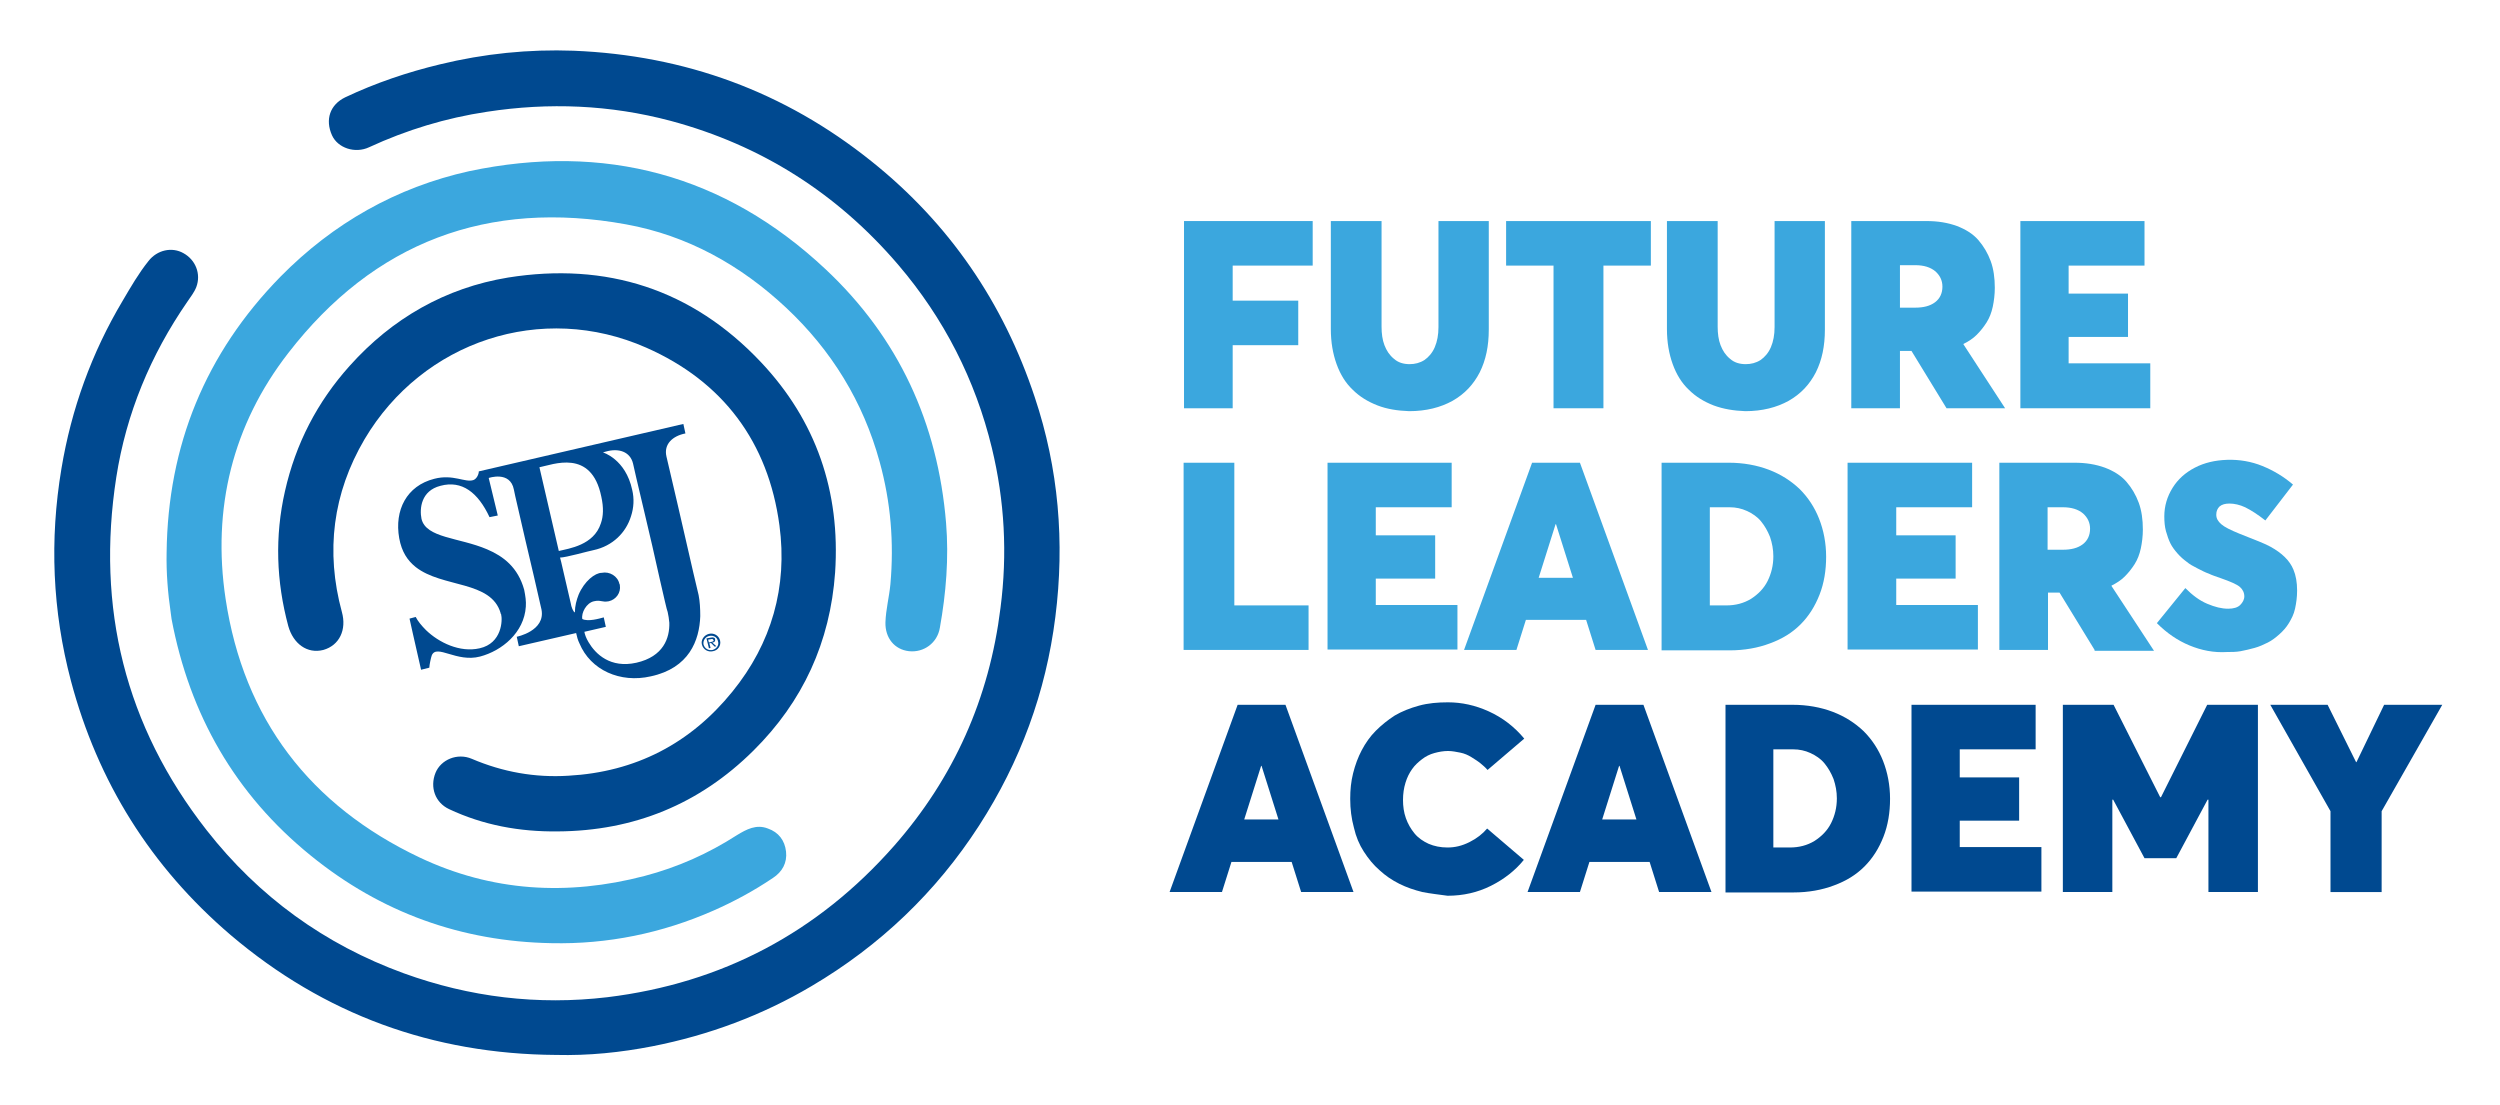 <?xml version="1.0" encoding="utf-8"?>
<!-- Generator: Adobe Illustrator 26.1.0, SVG Export Plug-In . SVG Version: 6.00 Build 0)  -->
<svg version="1.1" id="Layer_1" xmlns="http://www.w3.org/2000/svg" xmlns:xlink="http://www.w3.org/1999/xlink" x="0px" y="0px"
	 viewBox="0 0 606.2 268" style="enable-background:new 0 0 606.2 268;" xml:space="preserve">
<style type="text/css">
	.st0{fill:#004990;}
	.st1{fill:#3BA7DE;}
</style>
<g>
	<g>
		<g>
			<g>
				<path class="st0" d="M169.8,149.4c0-1.8-0.1-3.6-0.4-5.1c0,0-0.5-2.2-1.3-5.5l0,0c-1.1-4.7-2.5-11-3.7-16.1
					c-1.3-5.7-2.5-10.6-2.8-12c-0.7-3,1.5-5,4.6-5.6l-0.5-2.3l-49.6,11.5c0,0.7-0.5,1.8-1.3,2.1c-2,0.7-4.9-1.5-9.5-0.3
					c-6.7,1.7-9.7,7.6-8.5,14.4c0.6,3.3,2,5.4,4,7l0,0c6.5,5.1,18.3,3.2,20.6,11.2c0,0.1,0,0.2,0.1,0.2c0.4,1.5,0.2,7.1-5.2,8.3
					c-4.8,1.1-9.9-1.4-13-4.4c-1.1-1.1-2-2.2-2.5-3.2l-1.5,0.4l0.8,3.6l2,8.8l2-0.5c0-0.6,0.4-2.5,0.6-3c1.2-2.8,6,1.8,11.7,0.3
					c5.3-1.4,10.7-5.8,11.1-12.1c0.1-1.3-0.1-2.6-0.4-4.1c-1.5-5.4-5-8.1-9-9.8l0,0c-6.8-2.9-14.8-2.7-15.9-7.4
					c-0.5-2.5-0.1-6.8,4.6-8c5.2-1.4,9.1,1.6,11.9,7.6l2-0.4l-2.2-9.1c0,0,5.2-1.8,6.1,2.8c0.2,1.2,1.5,6.5,2.8,12.3
					c1.4,5.9,2.9,12.3,3.6,15.5l0,0c0.2,0.8,0.3,1.3,0.3,1.3c1,5.2-6,6.6-6,6.6l0.5,2.3l13.9-3.2c0.2,0.9,0.4,1.7,0.8,2.5
					c2.7,6.5,9.9,9.7,17.3,8C167.1,162,169.6,155.3,169.8,149.4L169.8,149.4z M130.8,113.3c3.2-0.6,12.6-4.6,15,7.1
					c0.6,2.7,0.5,4.8-0.1,6.5c-1.7,5.3-7.7,6.1-10.2,6.7L130.8,113.3z M154.3,160.7c-6.3,1.4-9.9-2.1-11.6-5l0,0
					c-0.6-1-0.9-1.9-1-2.5l5.2-1.2l-0.5-2.3c-1.1,0.3-3.8,1.1-5.2,0.4c-0.3-1.5,1-3.9,2.8-4.3c1.7-0.4,1.9,0.3,3.6,0
					c1.8-0.4,3-2.1,2.7-3.9c0-0.1,0-0.2-0.1-0.3c-0.4-1.9-2.4-3.1-4.3-2.7c-1.6,0-4.2,2-5.6,5.3v0c-0.5,1.3-0.9,2.7-0.9,4.3
					c-0.4-0.1-0.9-1.4-1-2.2c0,0-0.1-0.5-0.3-1.3l0,0c-0.8-3.3-2.2-9.7-2.3-9.8c1.4,0,7-1.6,8.1-1.8c4.7-1,7.9-4.3,9.1-8.2l0,0
					c0.7-2.1,0.8-4.3,0.3-6.4c-1.6-7.5-7.1-9.1-7.1-9.1l0.7-0.2c3.1-0.9,5.9,0,6.6,2.9c0,0,1.2,5.4,2.8,12c1.2,5,2.6,11.1,3.7,16.1
					c1,4.3,1.7,7.5,1.9,7.9c0.2,0.8,0.3,1.7,0.4,2.6C162.4,154.7,160.9,159.2,154.3,160.7z"/>
			</g>
			<g>
				<path class="st0" d="M174.6,155.3c-0.3-1.2-1.5-1.9-2.7-1.6c-1.2,0.3-2,1.5-1.7,2.6c0.3,1.2,1.5,1.9,2.7,1.6
					C174.1,157.7,174.9,156.5,174.6,155.3z M172.8,157.6c-1,0.2-1.9-0.3-2.2-1.3c-0.2-0.9,0.4-1.9,1.4-2.1c1-0.2,1.9,0.3,2.1,1.3
					C174.4,156.4,173.8,157.3,172.8,157.6z"/>
				<path class="st0" d="M173.4,155c0-0.2-0.2-0.4-0.4-0.4c-0.2-0.1-0.4,0-0.6,0l-1.1,0.2l0.6,2.4l0.4-0.1l-0.3-1.1l0.4-0.1l0.9,0.9
					l0.4-0.1l-1-0.9C173.2,155.8,173.5,155.5,173.4,155z M172.3,155.7l-0.4,0.1l-0.2-0.7l0.6-0.1c0.3-0.1,0.6-0.1,0.7,0.2
					C173.2,155.5,172.7,155.6,172.3,155.7z"/>
			</g>
		</g>
		<g>
			<path class="st0" d="M134.8,255.8c7.9,0.2,15.7-0.6,23.4-2.1c13.7-2.7,26.6-7.5,38.6-14.6c16.6-9.8,30.2-22.8,40.6-38.9
				c10-15.5,16.2-32.3,18.5-50.6c2.3-18.1,0.8-36-5-53.3c-7.6-22.9-20.7-42.1-39.6-57.2c-21.1-16.9-45.2-25.7-72.2-26.8
				c-10.9-0.4-21.7,0.7-32.4,3.3c-7.9,1.9-15.6,4.5-23,8c-3.7,1.8-4.9,5.4-3.2,9.2c1.4,3.1,5.6,4.5,9,2.9c9.1-4.2,18.6-7.1,28.6-8.6
				c15-2.3,29.8-1.7,44.5,2.2c22,5.9,40.4,17.6,55.2,34.9c11.1,13,18.7,27.9,22.7,44.4c3.1,12.8,3.8,25.7,2.1,38.8
				c-2.7,21.9-11.3,41.2-25.8,57.7c-18.5,21-41.7,33.3-69.5,36.7c-16.9,2-33.4,0-49.4-5.8c-19.2-7-35.2-18.6-47.8-34.7
				c-19.8-25.3-26.8-54-21.9-85.6c2.4-15.4,8.3-29.6,17.2-42.5c0.8-1.2,1.7-2.3,2.2-3.6c1.2-3.2-0.2-6.6-3.1-8.2
				c-2.8-1.6-6.4-0.8-8.5,1.9c-2.4,3-4.3,6.3-6.3,9.7c-7.5,12.6-12.4,26.2-14.8,40.6c-2.9,17.3-2.2,34.5,2.3,51.5
				c6.5,24.5,19.4,45.1,38.7,61.6C78.6,246,105,255.6,134.8,255.8z"/>
			<path class="st1" d="M40.4,134c-0.1,4.9,0.3,9.8,1,14.6c0.1,0.5,0.1,1,0.2,1.5c4.4,23.2,15.4,42.5,33.8,57.4
				c17,13.8,36.5,20.8,58.3,21.2c13.6,0.3,26.8-2.4,39.3-7.9c5-2.2,9.8-4.8,14.4-7.9c2.3-1.5,3.5-3.7,3.2-6.4
				c-0.3-2.7-1.8-4.7-4.4-5.6c-2.8-1.1-5.2,0.2-7.5,1.6c-7,4.5-14.4,7.8-22.4,9.9c-18.7,4.9-37.1,3.8-54.6-4.5
				c-26.5-12.6-42.6-33.5-47-62.7c-3.3-21.9,1.7-42.2,15.2-59.6c20.8-26.9,48.4-37.3,81.9-31.2c14.9,2.7,27.8,9.9,38.8,20.2
				c11,10.3,18.7,22.8,22.7,37.4c2.7,9.8,3.5,19.6,2.6,29.7c-0.3,3.1-1.1,6.1-1.2,9.2c-0.1,3.8,2.2,6.6,5.7,7c3.6,0.4,6.9-2,7.5-5.7
				c1.5-8.4,2.2-16.9,1.5-25.4c-2-24.2-11.5-44.9-29.2-61.5c-24.5-23-53.7-30.7-86.4-23.8C96.2,45.4,80.8,54.1,68,67.1
				C49.8,85.7,40.7,108,40.4,134z"/>
			<path class="st0" d="M135.2,201.6c18.5-0.1,34.4-6.6,47.5-19.6c12-11.9,18.6-26.3,19.8-43.2c1.3-19.6-4.6-36.8-18-51
				c-16.7-17.7-37.5-24.3-61.3-20.5c-15.2,2.5-28.1,9.9-38.4,21.4c-7.9,8.8-13.1,18.9-15.7,30.4c-2.5,11-2.1,21.9,0.8,32.7
				c1.2,4.3,4.6,6.8,8.5,5.8c3.9-1.1,5.7-4.9,4.5-9.2c-4-14.7-2.2-28.8,5.5-41.9c14.1-23.8,43-33.4,68.3-22.2
				c18.6,8.2,29.6,22.9,32.3,43.1c2,14.9-1.9,28.6-11.4,40.3c-10.2,12.6-23.5,19.5-39.8,20.4c-8.1,0.5-15.9-0.9-23.4-4.1
				c-3.5-1.5-7.5,0.2-8.8,3.4c-1.4,3.5-0.1,7.2,3.3,8.8C117.2,200.1,126,201.7,135.2,201.6z"/>
		</g>
	</g>
	<g>
		<path class="st1" d="M287.1,53.6h31.2v10.8h-19.4v8.5h15.9v10.8h-15.9V99h-11.8V53.6z"/>
		<path class="st1" d="M334,98.3c-2.3-0.9-4.3-2.1-6-3.8c-1.7-1.6-3-3.7-3.9-6.2c-0.9-2.5-1.4-5.3-1.4-8.5V53.6H335v25.6
			c0,1.7,0.2,3.2,0.7,4.5s1.2,2.4,2.3,3.3c1,0.9,2.3,1.3,3.8,1.3c1.3,0,2.5-0.3,3.6-1c1-0.7,1.9-1.7,2.5-3.1c0.6-1.4,0.9-3,0.9-4.9
			V53.6H361v26.3c0,4-0.7,7.4-2.2,10.4c-1.5,2.9-3.6,5.2-6.6,6.9c-2.9,1.6-6.4,2.5-10.5,2.5C338.9,99.6,336.3,99.2,334,98.3z"/>
		<path class="st1" d="M376.7,64.4h-11.5V53.6h35.1v10.8h-11.5V99h-12.1V64.4z"/>
		<path class="st1" d="M415.5,98.3c-2.3-0.9-4.3-2.1-6-3.8c-1.7-1.6-3-3.7-3.9-6.2c-0.9-2.5-1.4-5.3-1.4-8.5V53.6h12.3v25.6
			c0,1.7,0.2,3.2,0.7,4.5s1.2,2.4,2.3,3.3c1,0.9,2.3,1.3,3.8,1.3c1.3,0,2.5-0.3,3.6-1c1-0.7,1.9-1.7,2.5-3.1c0.6-1.4,0.9-3,0.9-4.9
			V53.6h12.2v26.3c0,4-0.7,7.4-2.2,10.4c-1.5,2.9-3.6,5.2-6.6,6.9c-2.9,1.6-6.4,2.5-10.5,2.5C420.5,99.6,417.9,99.2,415.5,98.3z"/>
		<path class="st1" d="M472,99l-8.5-13.9h-2.8V99h-11.8V53.6h18.2c2.8,0,5.2,0.4,7.4,1.2c2.1,0.8,3.9,1.9,5.2,3.4
			c1.3,1.5,2.3,3.2,3,5.1c0.7,1.9,1,4.1,1,6.5c0,1.6-0.2,3.2-0.5,4.6c-0.3,1.4-0.8,2.7-1.5,3.8c-0.7,1.1-1.5,2.1-2.4,3
			c-0.9,0.9-2,1.6-3.2,2.2l0,0.1L486.2,99H472z M460.7,74.6h3.7c2,0,3.6-0.4,4.8-1.3c1.2-0.9,1.8-2.2,1.8-3.8c0-1.5-0.6-2.7-1.7-3.7
			c-1.2-1-2.8-1.5-4.9-1.5h-3.7V74.6z"/>
		<path class="st1" d="M489.8,53.6h30.2v10.8h-18.4v6.8H516v10.5h-14.4v6.4h19.8V99h-31.5V53.6z"/>
		<path class="st1" d="M287.1,112.2h12.2v34.6h18v10.8h-30.3V112.2z"/>
		<path class="st1" d="M321.8,112.2h30.2V123h-18.4v6.8h14.4v10.5h-14.4v6.4h19.8v10.8h-31.5V112.2z"/>
		<path class="st1" d="M384.6,150.3H370l-2.3,7.3H355l16.5-45.4h11.6l16.5,45.4h-12.7L384.6,150.3z M381.4,140.1l-4.1-13h-0.1
			l-4.1,13H381.4z"/>
		<path class="st1" d="M402.8,112.2h16.4c3.5,0,6.8,0.6,9.7,1.7c2.9,1.1,5.4,2.7,7.5,4.7c2,2,3.6,4.4,4.7,7.2
			c1.1,2.8,1.7,5.9,1.7,9.2s-0.5,6.4-1.6,9.2c-1.1,2.8-2.6,5.2-4.6,7.2c-2,2-4.4,3.5-7.4,4.6c-2.9,1.1-6.2,1.7-9.8,1.7h-16.5V112.2z
			 M418.6,146.8c2.2,0,4.2-0.5,6-1.6c1.7-1.1,3.1-2.5,4-4.3c0.9-1.8,1.4-3.8,1.4-6c0-1.7-0.3-3.2-0.8-4.7c-0.6-1.5-1.3-2.7-2.2-3.8
			c-0.9-1.1-2.1-1.9-3.4-2.5s-2.7-0.9-4.2-0.9h-4.8v23.8H418.6z"/>
		<path class="st1" d="M448,112.2h30.2V123h-18.4v6.8h14.4v10.5h-14.4v6.4h19.8v10.8H448V112.2z"/>
		<path class="st1" d="M507.9,157.6l-8.5-13.9h-2.8v13.9h-11.8v-45.4h18.2c2.8,0,5.2,0.4,7.4,1.2c2.1,0.8,3.9,1.9,5.2,3.4
			c1.3,1.5,2.3,3.2,3,5.1c0.7,1.9,1,4.1,1,6.5c0,1.6-0.2,3.2-0.5,4.6c-0.3,1.4-0.8,2.7-1.5,3.8c-0.7,1.1-1.5,2.1-2.4,3
			c-0.9,0.9-2,1.6-3.2,2.2l0,0.1l10.3,15.7H507.9z M496.5,133.3h3.7c2,0,3.6-0.4,4.8-1.3c1.2-0.9,1.8-2.2,1.8-3.8
			c0-1.5-0.6-2.7-1.7-3.7c-1.2-1-2.8-1.5-4.9-1.5h-3.7V133.3z"/>
		<path class="st1" d="M530.9,156.5c-2.9-1.2-5.5-3-7.9-5.4l6.9-8.5c1.7,1.7,3.4,3,5.3,3.8s3.5,1.2,5.1,1.2c1.3,0,2.3-0.3,2.9-0.9
			c0.6-0.6,1-1.3,1-2.1c0-0.9-0.4-1.7-1.1-2.3s-2.3-1.3-4.6-2.1c-1.1-0.4-2.1-0.7-2.9-1.1c-0.9-0.3-1.8-0.8-2.8-1.3s-1.9-1-2.6-1.6
			c-0.7-0.5-1.5-1.2-2.2-2c-0.7-0.8-1.3-1.6-1.7-2.4s-0.8-1.9-1.1-3c-0.3-1.1-0.4-2.3-0.4-3.6c0-2.5,0.7-4.8,2-6.9s3.1-3.7,5.4-4.9
			c2.3-1.2,4.9-1.8,7.8-1.9c3-0.1,5.9,0.4,8.6,1.5s5.2,2.6,7.4,4.5l-6.7,8.7c-1.9-1.5-3.5-2.5-4.9-3.2c-1.3-0.6-2.6-0.9-3.8-0.9
			c-1,0-1.8,0.2-2.4,0.7c-0.5,0.5-0.8,1.1-0.8,2s0.4,1.6,1.2,2.3c0.8,0.7,2.2,1.4,4.4,2.3c3.8,1.5,6.4,2.5,7.6,3.2
			c2.7,1.5,4.6,3.3,5.5,5.5c0.6,1.4,0.9,3.1,0.9,5.1c0,1.6-0.2,3-0.5,4.4s-0.9,2.5-1.5,3.5c-0.6,1-1.4,1.9-2.3,2.7
			c-0.9,0.8-1.8,1.5-2.8,2c-1,0.5-2.1,1-3.2,1.3s-2.3,0.6-3.4,0.8c-1.1,0.2-2.2,0.2-3.3,0.2C536.8,158.3,533.8,157.7,530.9,156.5z"
			/>
		<path class="st0" d="M313.2,209h-14.6l-2.3,7.3h-12.7l16.5-45.4h11.6l16.5,45.4h-12.7L313.2,209z M310,198.7l-4.1-13h-0.1l-4.1,13
			H310z"/>
		<path class="st0" d="M344.9,216.3c-2-0.5-3.8-1.1-5.6-2s-3.4-2-4.8-3.3c-1.5-1.3-2.7-2.8-3.8-4.5c-1.1-1.7-1.9-3.6-2.4-5.8
			c-0.6-2.2-0.9-4.5-0.9-7c0-2.2,0.2-4.2,0.7-6.2s1.2-3.9,2.1-5.6c0.9-1.7,2-3.3,3.4-4.7c1.4-1.4,2.9-2.6,4.6-3.7
			c1.7-1,3.7-1.8,5.9-2.4s4.5-0.8,7-0.8c3.3,0,6.6,0.7,9.9,2.2c3.3,1.5,6.2,3.7,8.6,6.6l-8.9,7.6c-0.5-0.6-1.1-1.1-1.7-1.6
			c-0.6-0.5-1.4-1-2.2-1.5c-0.8-0.5-1.7-0.9-2.7-1.1s-2-0.4-3-0.4c-1.1,0-2.2,0.2-3.3,0.5c-1.1,0.3-2.1,0.8-3,1.5s-1.7,1.4-2.4,2.4
			s-1.2,2-1.6,3.3c-0.4,1.3-0.6,2.7-0.6,4.2c0,1.5,0.2,3,0.7,4.4c0.5,1.4,1.2,2.6,2.1,3.7c0.9,1.1,2.1,1.9,3.4,2.5
			c1.4,0.6,2.9,0.9,4.6,0.9c1.8,0,3.5-0.4,5.3-1.3s3.2-2,4.3-3.3l8.9,7.6c-2.1,2.6-4.8,4.7-8,6.3c-3.2,1.6-6.7,2.4-10.5,2.4
			C348.9,216.9,346.9,216.7,344.9,216.3z"/>
		<path class="st0" d="M400,209h-14.6l-2.3,7.3h-12.7l16.5-45.4h11.6l16.5,45.4h-12.7L400,209z M396.8,198.7l-4.1-13h-0.1l-4.1,13
			H396.8z"/>
		<path class="st0" d="M418.3,170.9h16.4c3.5,0,6.8,0.6,9.7,1.7c2.9,1.1,5.4,2.7,7.5,4.7c2,2,3.6,4.4,4.7,7.2
			c1.1,2.8,1.7,5.9,1.7,9.2s-0.5,6.4-1.6,9.2c-1.1,2.8-2.6,5.2-4.6,7.2c-2,2-4.4,3.5-7.4,4.6c-2.9,1.1-6.2,1.7-9.8,1.7h-16.5V170.9z
			 M434,205.5c2.2,0,4.2-0.5,6-1.6c1.7-1.1,3.1-2.5,4-4.3c0.9-1.8,1.4-3.8,1.4-6c0-1.7-0.3-3.2-0.8-4.7c-0.6-1.5-1.3-2.7-2.2-3.8
			c-0.9-1.1-2.1-1.9-3.4-2.5s-2.7-0.9-4.2-0.9H430v23.8H434z"/>
		<path class="st0" d="M463.4,170.9h30.2v10.8h-18.4v6.8h14.4v10.5h-14.4v6.4h19.8v10.8h-31.5V170.9z"/>
		<path class="st0" d="M547.5,170.9v45.4h-12v-22.4h-0.2l-7.6,14.2h-7.7l-7.6-14.2h-0.2v22.4h-12v-45.4h12.3l11.3,22.4h0.2
			l11.2-22.4H547.5z"/>
		<path class="st0" d="M592.2,170.9l-14.7,25.8v19.6h-12.4v-19.6l-14.6-25.8h13.9l6.9,13.9h0.1l6.7-13.9H592.2z"/>
	</g>
</g>
</svg>
